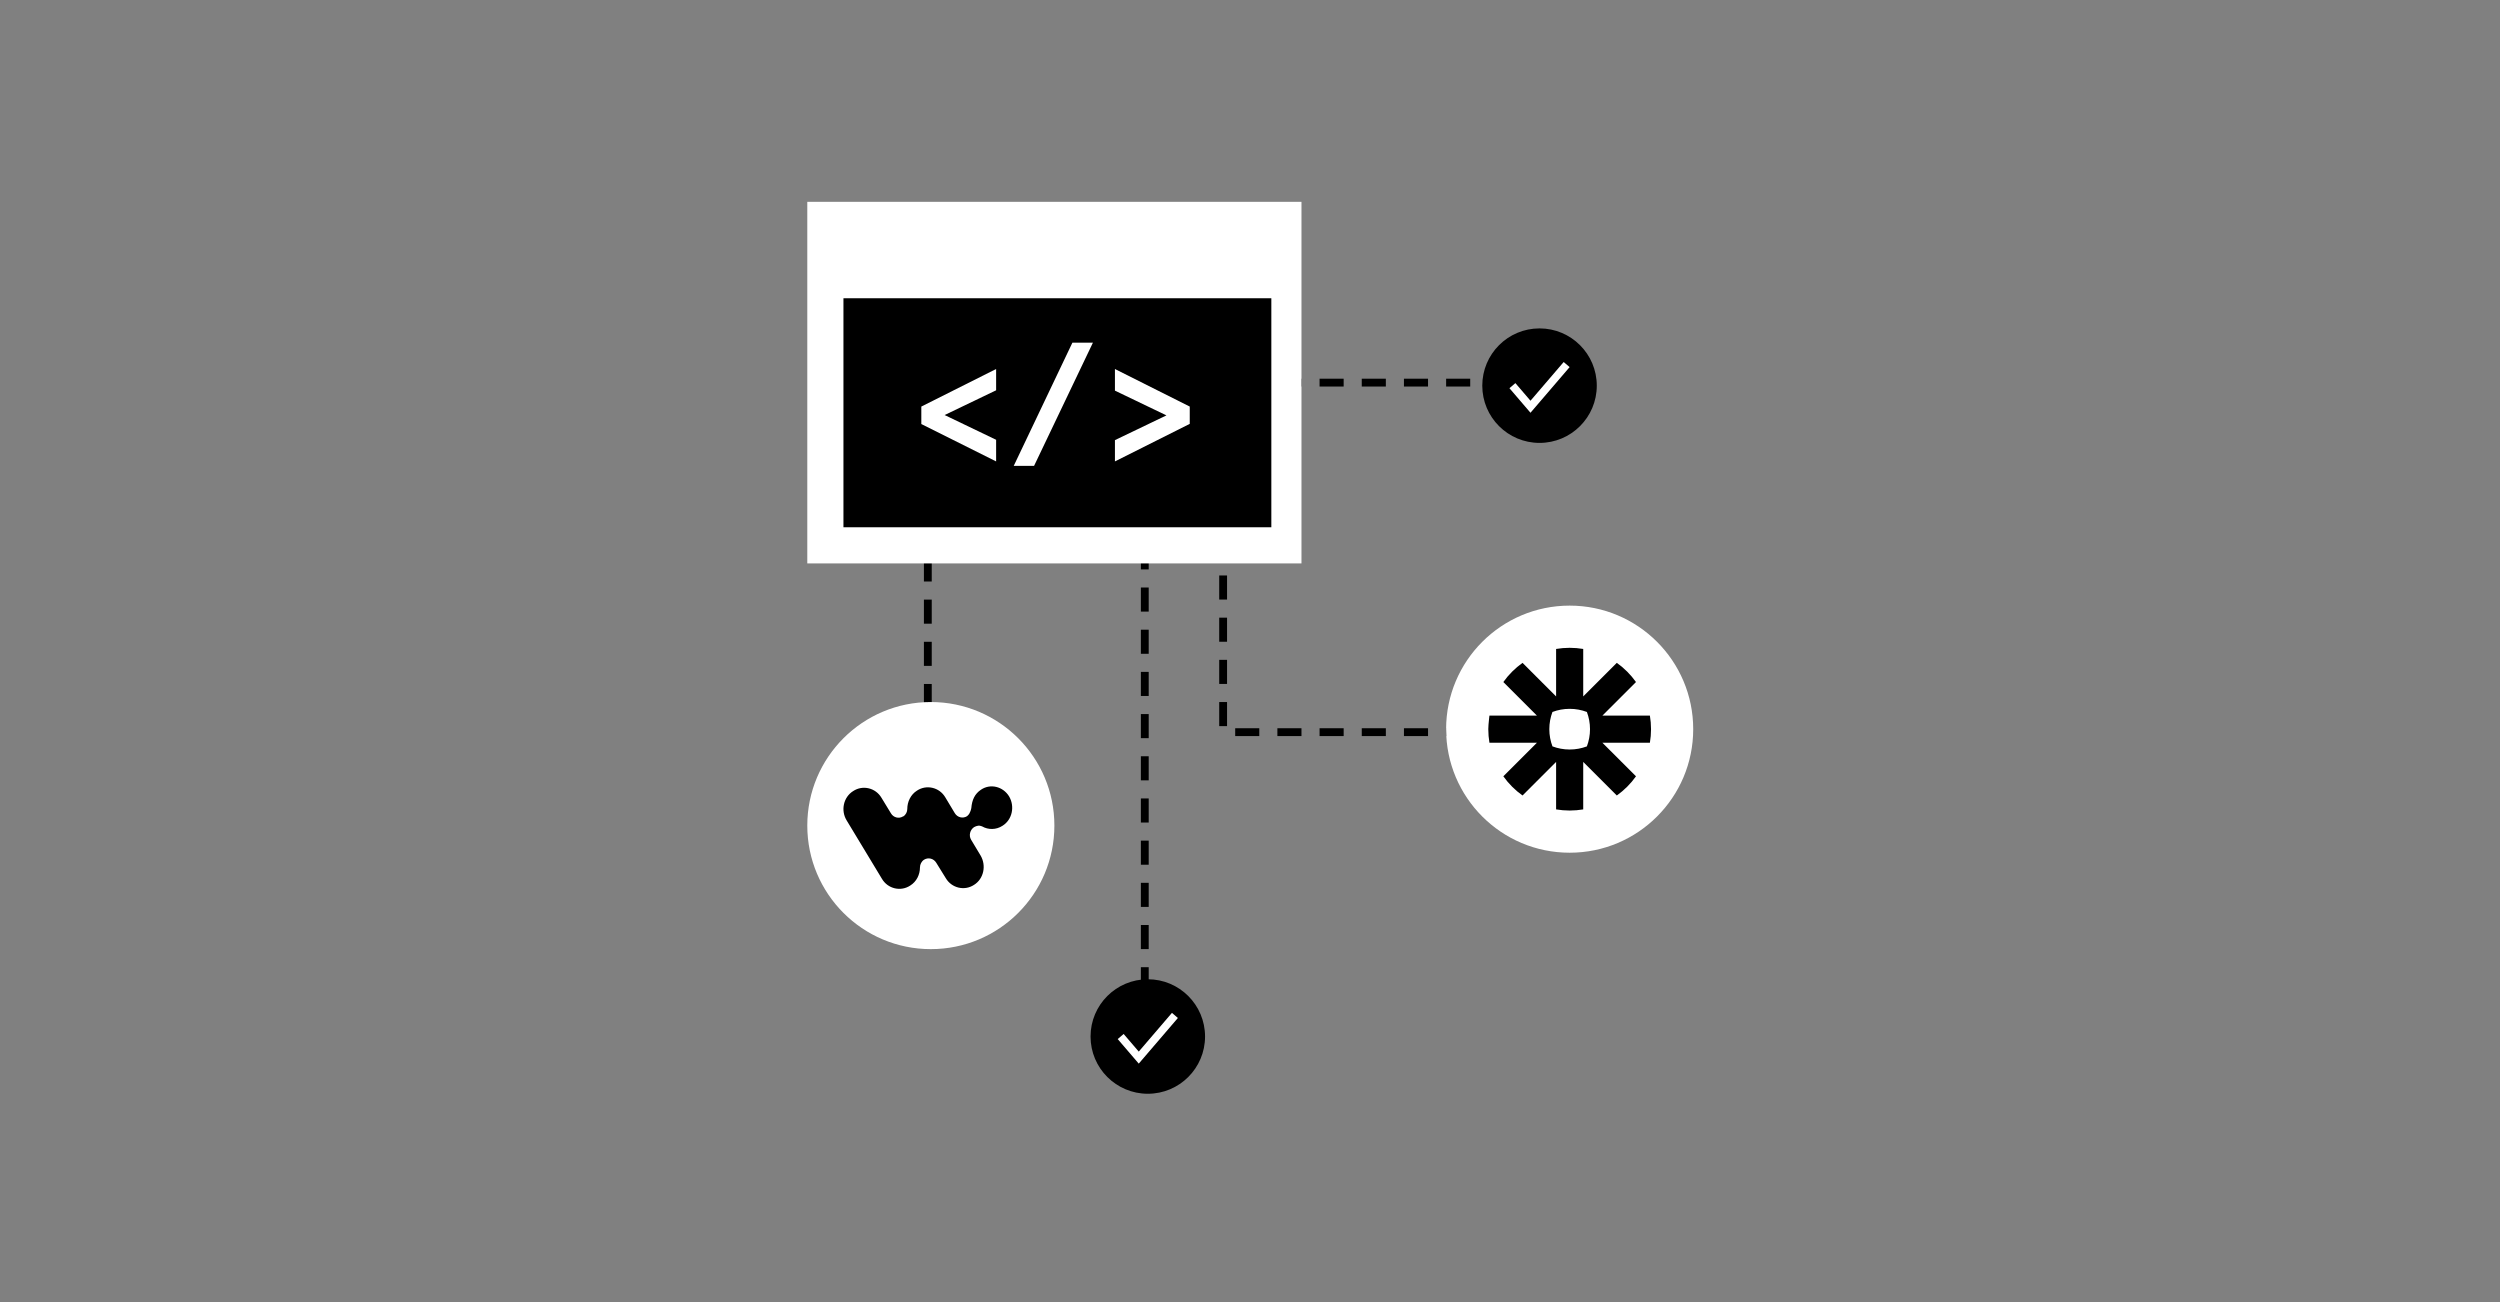 <?xml version="1.0" encoding="UTF-8"?> <svg xmlns="http://www.w3.org/2000/svg" width="384" height="200" viewBox="0 0 384 200" fill="none"><rect x="0" y="0" width="384" height="200" fill="#808080" stroke="none"/><path d="M232.306 112.459L187.873 112.459L187.873 50.438" stroke="black" stroke-width="1.203" stroke-dasharray="3.7 2.78"></path><path d="M142.514 128.199L142.514 84.691" stroke="black" stroke-width="1.203" stroke-dasharray="3.7 2.78"></path><path d="M175.839 165.222L175.839 83.762" stroke="black" stroke-width="1.203" stroke-dasharray="3.7 2.78"></path><path d="M157.325 58.77L238.786 58.77" stroke="black" stroke-width="1.203" stroke-dasharray="3.7 2.78"></path><circle cx="142.977" cy="126.809" r="18.977" fill="white"></circle><path fill-rule="evenodd" clip-rule="evenodd" d="M155 122.329C155.903 123.867 155.486 125.905 153.992 126.834C153.018 127.478 151.802 127.478 150.864 126.941C150.759 126.906 150.69 126.87 150.516 126.834C150.342 126.798 150.134 126.834 149.925 126.906C149.821 126.941 149.717 127.013 149.612 127.049C148.987 127.478 148.778 128.336 149.16 128.979L150.62 131.41C151.524 132.948 151.107 134.986 149.612 135.915C148.153 136.88 146.171 136.416 145.268 134.878L143.808 132.519C143.391 131.839 142.557 131.661 141.931 132.054C141.549 132.304 141.306 132.769 141.306 133.234C141.306 134.342 140.784 135.415 139.811 136.022C138.351 136.988 136.37 136.523 135.466 134.986L130.044 126.012C129.106 124.474 129.554 122.437 131.052 121.507C132.512 120.542 134.493 121.006 135.397 122.544L136.857 124.939C137.239 125.583 138.073 125.797 138.699 125.404H138.734C139.151 125.154 139.359 124.689 139.359 124.26C139.359 123.152 139.88 122.043 140.854 121.435C142.313 120.47 144.295 120.935 145.198 122.472L146.658 124.903C147.075 125.583 147.909 125.761 148.535 125.368C148.674 125.261 148.813 125.118 148.952 124.868C148.917 124.975 148.917 124.939 148.952 124.832C149.056 124.653 149.091 124.51 149.126 124.403C149.16 124.296 149.16 124.224 149.195 124.117C149.3 122.866 149.717 121.936 150.69 121.292C152.115 120.327 154.061 120.792 155 122.329Z" fill="black"></path><circle cx="241.1" cy="112" r="18.977" fill="white"></circle><g clip-path="url(#clip0_8390_838)"><path d="M241.108 99.504C241.814 99.505 242.508 99.565 243.183 99.678V106.972L248.341 101.814C248.911 102.22 249.444 102.671 249.937 103.164C250.43 103.657 250.882 104.191 251.288 104.761L246.129 109.918H253.424C253.537 110.593 253.597 111.285 253.597 111.992V112.009C253.597 112.716 253.537 113.41 253.424 114.084H246.128L251.288 119.241C250.882 119.81 250.43 120.345 249.938 120.838H249.937C249.444 121.33 248.911 121.783 248.343 122.187L243.183 117.029V124.324C242.509 124.437 241.815 124.497 241.109 124.498H241.091C240.385 124.497 239.693 124.437 239.018 124.324V117.029L233.86 122.187C232.721 121.377 231.725 120.38 230.914 119.241L236.072 114.085H228.778C228.663 113.408 228.603 112.713 228.603 112.005V111.969C228.605 111.786 228.616 111.561 228.634 111.329L228.639 111.259C228.69 110.606 228.777 109.918 228.777 109.918H236.072L230.914 104.761C231.318 104.191 231.77 103.658 232.262 103.167L232.265 103.164C232.757 102.671 233.291 102.22 233.86 101.815L239.018 106.972V99.678C239.693 99.565 240.386 99.505 241.094 99.504H241.108ZM241.107 108.877H241.095C240.166 108.877 239.277 109.047 238.455 109.357C238.147 110.177 237.977 111.067 237.976 111.995V112.007C237.977 112.935 238.147 113.824 238.457 114.645C239.277 114.954 240.167 115.125 241.095 115.125H241.107C242.035 115.125 242.924 114.954 243.745 114.645C244.054 113.823 244.225 112.935 244.225 112.007V111.995C244.225 111.067 244.054 110.177 243.745 109.357C242.924 109.047 242.035 108.877 241.107 108.877Z" fill="black"></path></g><rect x="124" y="31" width="75.907" height="55.541" fill="white"></rect><rect x="129.554" y="45.812" width="65.724" height="35.176" fill="black"></rect><path d="M182.745 62.448V65.106L171.254 70.874V67.604L179.164 63.803L171.254 60.002V56.68L182.745 62.448Z" fill="white"></path><path d="M167.875 52.629L158.835 71.554H155.709L164.723 52.629H167.875Z" fill="white"></path><path d="M141.515 65.132V62.448L153.005 56.68V59.949L145.095 63.75L153.005 67.551V70.874L141.515 65.132Z" fill="white"></path><circle cx="176.302" cy="159.208" r="8.794" fill="black"></circle><path d="M172.136 159.209L174.913 162.449L180.467 155.969" stroke="white" stroke-width="1.203"></path><circle cx="236.472" cy="59.236" r="8.794" fill="black"></circle><path d="M232.306 59.236L235.083 62.476L240.637 55.996" stroke="white" stroke-width="1.203"></path><defs><clipPath id="clip0_8390_838"><rect width="24.994" height="24.994" fill="white" transform="translate(228.603 99.504)"></rect></clipPath></defs></svg> 